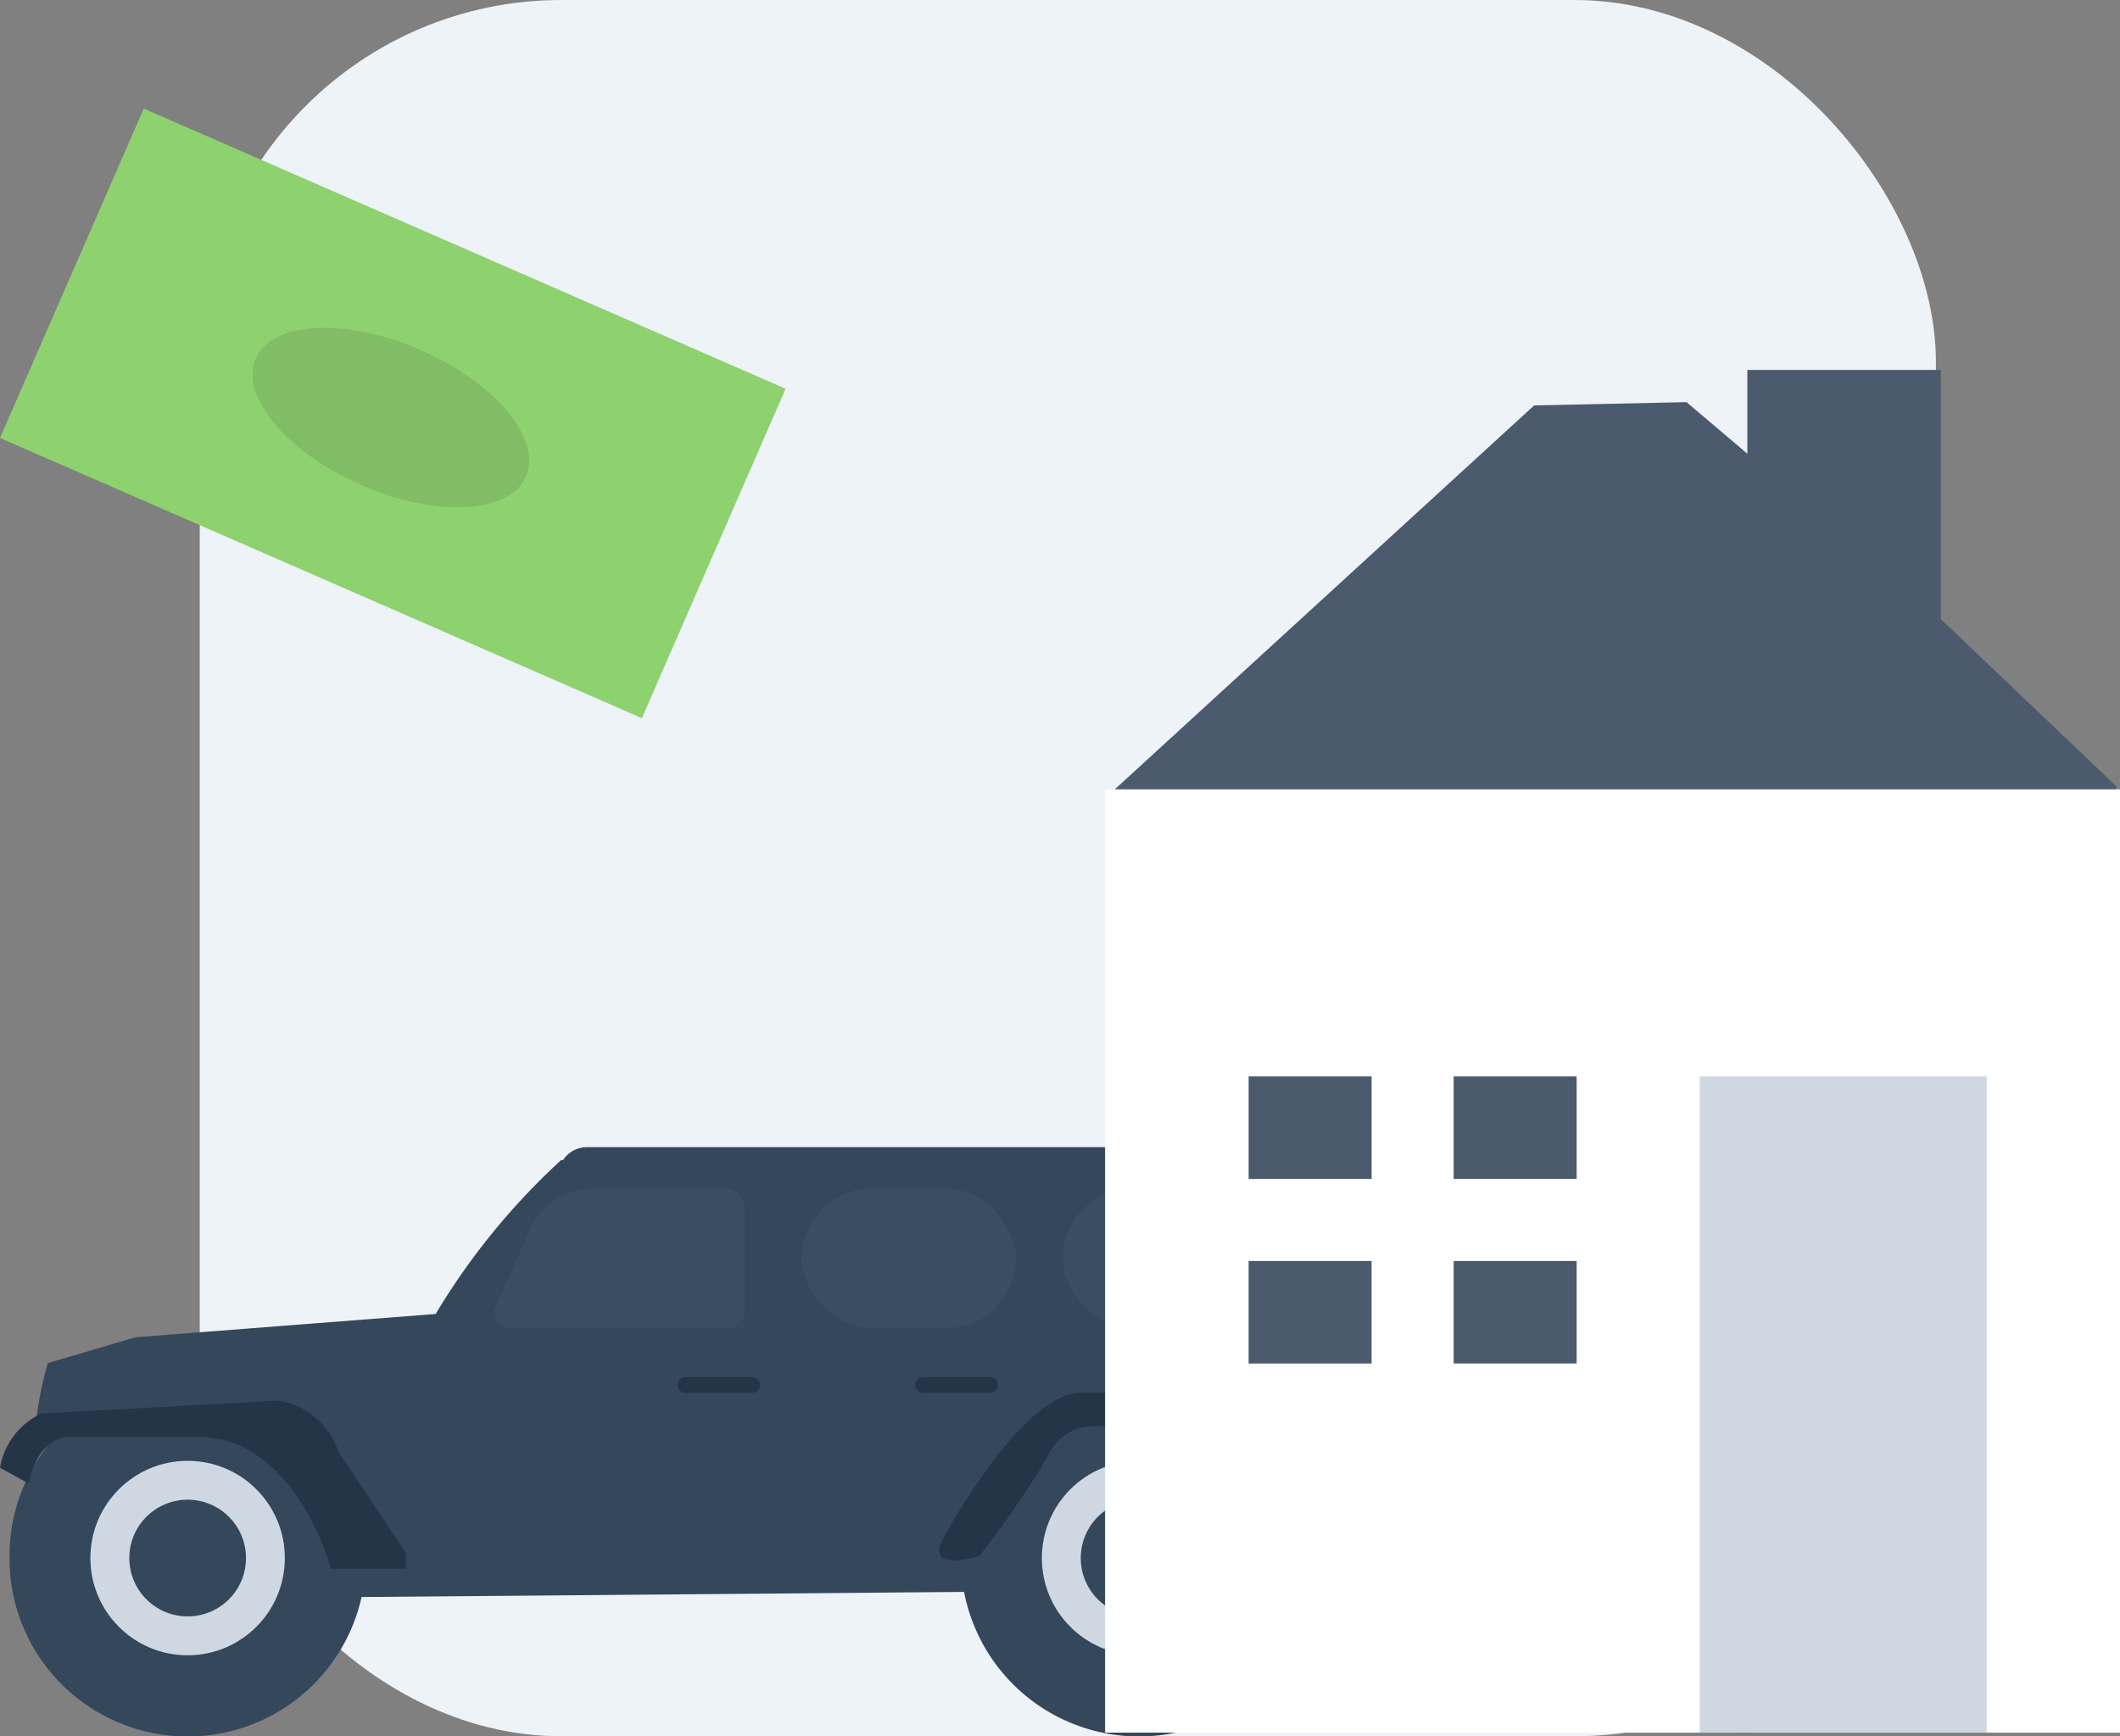 <?xml version="1.0" encoding="UTF-8"?> <svg xmlns="http://www.w3.org/2000/svg" width="58.613" height="48" viewBox="0 0 58.613 48"><rect x="0" y="0" width="58.613" height="48" fill="#808080" stroke="none"/><g id="Group_1797" data-name="Group 1797" transform="translate(-6)"><rect id="Rectangle_528" data-name="Rectangle 528" width="48" height="48" rx="10" transform="translate(11.523)" fill="#eef3f8"></rect><g id="undraw_vehicle_sale_a645" transform="translate(-403 -126.612)"><path id="Path_2573" data-name="Path 2573" d="M943.478,433.1a4.927,4.927,0,0,1-9.836.423c-.007-.08-.013-.16-.015-.241v0q0-.089,0-.177a4.927,4.927,0,1,1,9.855,0Z" transform="translate(-498.058 -263.412)" fill="#34475b"></path><circle id="Ellipse_584" data-name="Ellipse 584" cx="2.688" cy="2.688" r="2.688" transform="translate(437.805 166.997)" fill="#cfd8e2"></circle><circle id="Ellipse_585" data-name="Ellipse 585" cx="1.613" cy="1.613" r="1.613" transform="translate(438.88 168.072)" fill="#34475b"></circle><path id="Path_2575" data-name="Path 2575" d="M466.566,433.1a4.927,4.927,0,0,1-9.836.423c-.007-.08-.013-.16-.015-.241v0q0-.089,0-.177a4.928,4.928,0,1,1,9.855,0Z" transform="translate(-47.451 -263.412)" fill="#34475b"></path><circle id="Ellipse_586" data-name="Ellipse 586" cx="2.688" cy="2.688" r="2.688" transform="translate(411.499 166.997)" fill="#cfd8e2"></circle><circle id="Ellipse_587" data-name="Ellipse 587" cx="1.613" cy="1.613" r="1.613" transform="translate(412.575 168.072)" fill="#34475b"></circle><path id="Path_2577" data-name="Path 2577" d="M506.952,328.113l-1.644-.072-1.5-2.788-5.29-.429-2.573,3.36.143.929-.357.858-16.8.143v-.429h-.143l-.143-.643h1.287l-.929-1-3.288-2.788s-5.647.143-5.719,0a9.131,9.131,0,0,1,.322-1.608l2.43-.715,8.292-.643a19.039,19.039,0,0,1,3.467-4.253h21.3l1,5.147v.012Z" transform="translate(-59.995 -159.351)" fill="#34475b"></path><path id="Path_2578" data-name="Path 2578" d="M922.857,438.673s2.144-4,3.789-4h4a1.732,1.732,0,0,1,1.43.786l1.644,3.217h-1.287s-1.072-3-2.287-3.074-3.288,0-3.288,0a1.385,1.385,0,0,0-1.144.858,26.112,26.112,0,0,1-1.879,2.726S922.285,439.673,922.857,438.673Z" transform="translate(-487.765 -269.553)" fill="#243547"></path><path id="Path_2579" data-name="Path 2579" d="M1067.467,342.351h-2.689l-.028,2.144,2.717-.643Z" transform="translate(-619.58 -173.875)" fill="#33323d"></path><path id="Path_2580" data-name="Path 2580" d="M452,440.417a2.032,2.032,0,0,1,1.144-1.5l6.576-.357a2.112,2.112,0,0,1,1.644,1.43l1.859,2.788v.429H461.15s-1-3.789-3.86-3.646h-3.431s-.786,0-1.072,1.287Z" transform="translate(-43 -273.228)" fill="#243547"></path><path id="Path_2581" data-name="Path 2581" d="M731.926,312.341h21.945a.786.786,0,0,0-.786-.786H732.712a.786.786,0,0,0-.786.786Z" transform="translate(-307.486 -153.229)" fill="#34475b"></path><path id="Path_2582" data-name="Path 2582" d="M706.133,336.15H700.06a.411.411,0,0,1-.375-.577l.961-2.162a1.887,1.887,0,0,1,1.724-1.121h3.69a.517.517,0,0,1,.517.517v2.9A.444.444,0,0,1,706.133,336.15Z" transform="translate(-276.99 -172.821)" fill="#4b5b6d" opacity="0.3"></path><rect id="Rectangle_1335" data-name="Rectangle 1335" width="5.933" height="3.86" rx="1.93" transform="translate(431.16 159.469)" fill="#4b5b6d" opacity="0.3"></rect><path id="Path_2583" data-name="Path 2583" d="M932.49,169.952v.012l-9.221.131-.24-5.29h8.461Z" transform="translate(-485.675 -6.122)" fill="#34475b"></path><rect id="Rectangle_1336" data-name="Rectangle 1336" width="6.791" height="3.86" rx="1.93" transform="translate(438.38 159.469)" fill="#4b5b6d" opacity="0.3"></rect><rect id="Rectangle_1337" data-name="Rectangle 1337" width="2.287" height="0.429" rx="0.214" transform="translate(427.729 164.687)" fill="#243547"></rect><rect id="Rectangle_1338" data-name="Rectangle 1338" width="2.287" height="0.429" rx="0.214" transform="translate(434.305 164.687)" fill="#243547"></rect></g><g id="Group_1104" data-name="Group 1104" transform="translate(8 3.001)"><g id="Group_1105" data-name="Group 1105" transform="translate(-2)"><rect id="Rectangle_532" data-name="Rectangle 532" width="9.936" height="19.363" transform="translate(0 9.107) rotate(-66.42)" fill="#8ed16f"></rect><ellipse id="Ellipse_196" data-name="Ellipse 196" cx="2.039" cy="4.076" rx="2.039" ry="4.076" transform="translate(6.257 8.78) rotate(-66.42)" opacity="0.1"></ellipse></g><g id="Group_2642" data-name="Group 2642" transform="translate(28.553 7.298)"><path id="Path_937" data-name="Path 937" d="M171.149,426.873v-6.889H165.8V422.3l-1.682-1.426-4.213.091-11.851,10.849,12.457,13.373,5.1,12.471L176,457.568V431.492Z" transform="translate(-148.043 -420.056)" fill="#4b5b6d"></path><rect id="Rectangle_561" data-name="Rectangle 561" width="28.06" height="26.077" transform="translate(0 11.523)" fill="#fff"></rect><rect id="Rectangle_563" data-name="Rectangle 563" width="7.936" height="18.14" transform="translate(16.439 19.459)" fill="#cfd8e2"></rect><path id="Path_938" data-name="Path 938" d="M77.055,475.449v-2.834h-3.4v2.834h3.4Z" transform="translate(-69.686 -453.156)" fill="#4b5b6d"></path><path id="Path_939" data-name="Path 939" d="M76.771,485.026H73.654v2.835h3.4v-2.835Z" transform="translate(-69.686 -460.465)" fill="#4b5b6d"></path><rect id="Rectangle_564" data-name="Rectangle 564" width="3.401" height="2.834" transform="translate(9.637 19.459)" fill="#4b5b6d"></rect><rect id="Rectangle_565" data-name="Rectangle 565" width="3.401" height="2.834" transform="translate(9.637 24.561)" fill="#4b5b6d"></rect></g></g></g></svg> 
